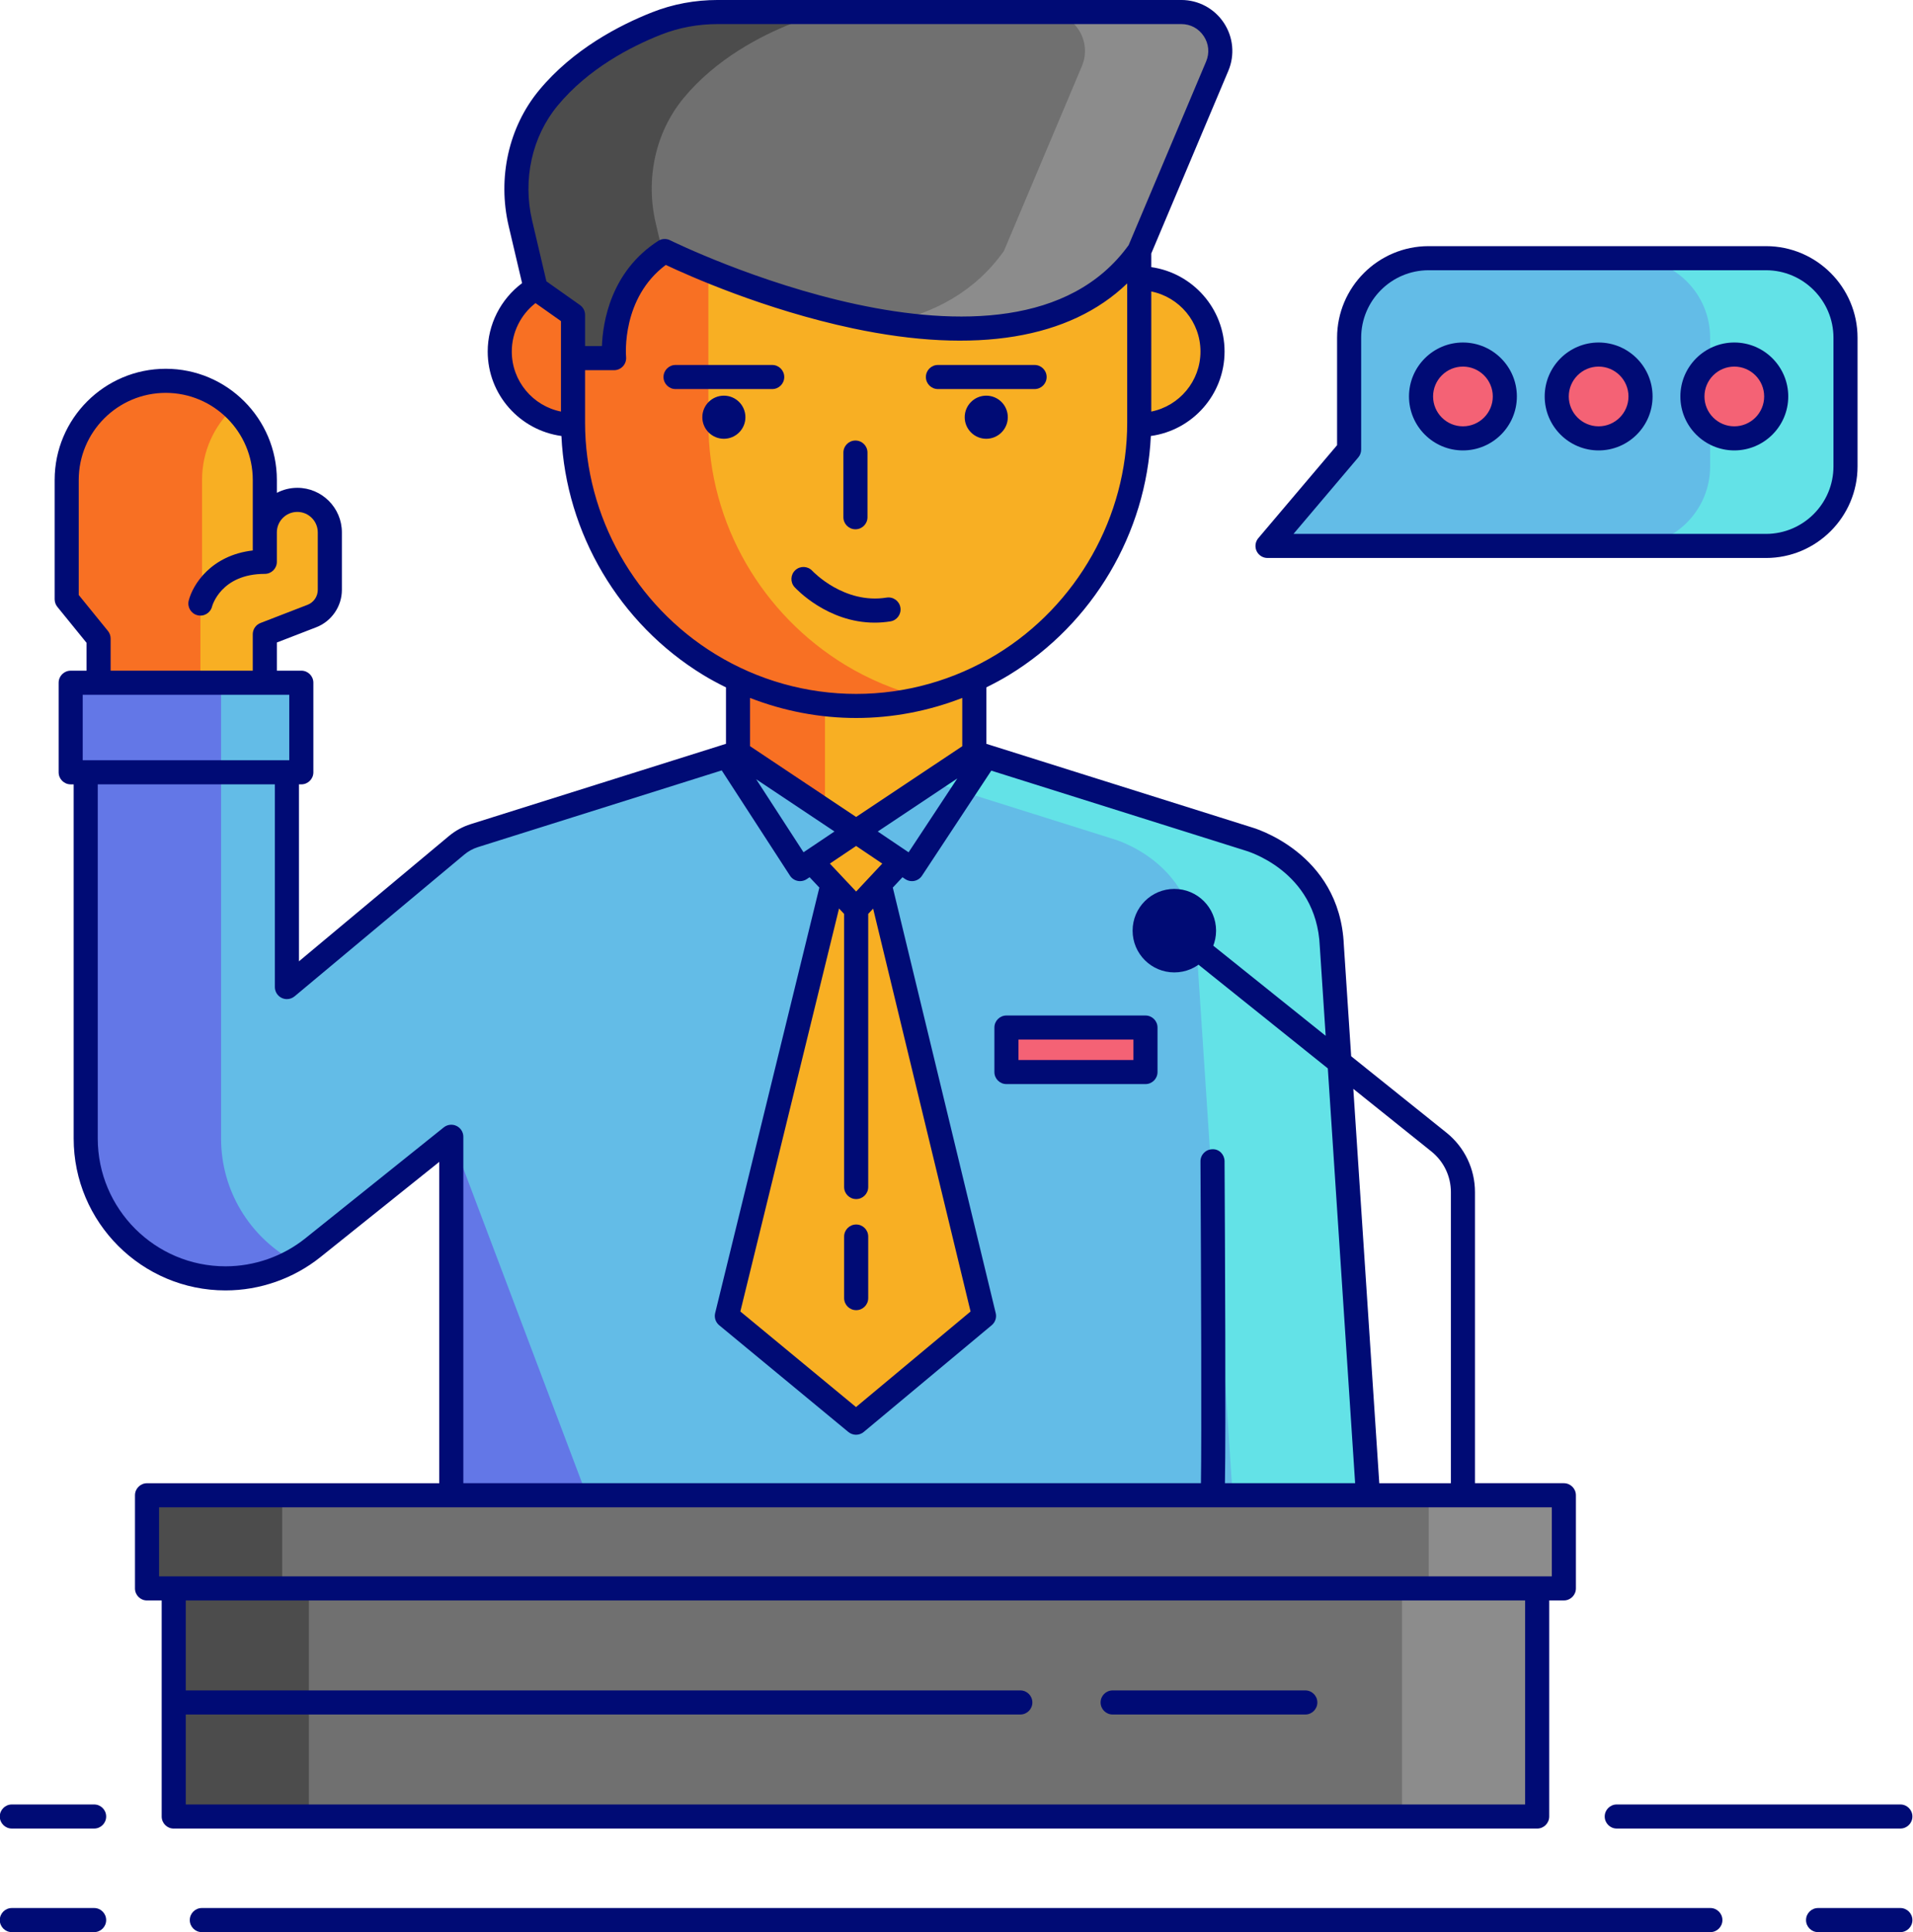 <?xml version="1.0" encoding="UTF-8"?><svg xmlns="http://www.w3.org/2000/svg" xmlns:xlink="http://www.w3.org/1999/xlink" height="240.6" preserveAspectRatio="xMidYMid meet" version="1.0" viewBox="8.9 7.7 238.3 240.6" width="238.3" zoomAndPan="magnify"><g><g id="change1_1"><path d="M115.547,193.903h63.763l-4.508-68.463c-0.458-10.659-10.468-13.295-10.468-13.295l-34.073-10.718l-14.713,0 l-14.713,0l-23.012,7.239l-9.831,3.092c-0.812,0.256-1.567,0.668-2.22,1.214l-21.132,17.646V92.717H19.576v56.757 c0,9.619,7.798,17.417,17.417,17.417h0c3.959,0,7.801-1.349,10.891-3.825l17.232-13.807v44.643H115.547z" fill="#63bce7"/></g><g id="change2_1"><path d="M65.124 149.26L65.124 149.26 65.124 193.903 81.985 193.903z" fill="#6377e7"/></g><g id="change2_2"><path d="M36.438,149.474V92.717H19.576v56.757c0,9.619,7.798,17.417,17.417,17.417h0c2.966,0,5.866-0.758,8.434-2.178 C40.069,161.743,36.438,156.035,36.438,149.474z" fill="#6377e7"/></g><g id="change3_1"><path d="M174.802,125.44c-0.458-10.659-10.468-13.295-10.468-13.295l-34.073-10.718l-14.713,0l-8.431,0h6.283 l34.073,10.718c0,0,10.01,2.636,10.468,13.295l4.508,68.463h16.861L174.802,125.44z" fill="#63e2e7"/></g><g id="change4_2"><path d="M100.834 101.426L100.834 80.74 130.269 80.74 130.269 101.426 115.547 111.239z" fill="#f8af23"/></g><g id="change5_2"><path d="M100.834 80.74L100.834 101.426 111.67 108.653 111.67 80.74z" fill="#f87023"/></g><g><g id="change5_1"><circle cx="80.281" cy="51.475" fill="#f87023" r="9.129"/></g><g id="change4_1"><circle cx="150.814" cy="51.475" fill="#f8af23" r="9.129"/></g></g><g id="change4_3"><path d="M80.281,38.961v21.383c0,12.719,6.824,23.921,16.992,30.127c5.338,3.258,11.597,5.14,18.275,5.14h0 c6.678,0,12.937-1.881,18.275-5.14c10.167-6.206,16.992-17.408,16.992-30.127V38.961H80.281z" fill="#f8af23"/></g><g id="change5_3"><path d="M97.142,60.344V38.961H80.281v21.383c0,12.719,6.824,23.921,16.992,30.127 c5.338,3.258,11.597,5.14,18.275,5.14h0c2.906,0,5.725-0.376,8.431-1.047c-3.512-0.871-6.829-2.253-9.844-4.093 C103.967,84.265,97.142,73.063,97.142,60.344z" fill="#f87023"/></g><g id="change6_2"><path d="M134.272 135.659H151.591V141.199H134.272z" fill="#f46275"/></g><g id="change1_2"><path d="M17.704 92.717H46.434V103.873H17.704z" fill="#63bce7"/></g><g id="change2_3"><path d="M17.704 92.717H36.437V103.873H17.704z" fill="#6377e7"/></g><g id="change1_3"><path d="M115.547 111.239L108.564 115.927 99.443 101.863 100.834 101.426z" fill="#63bce7"/></g><g id="change4_4"><path d="M21.181,92.717v-5.502l-3.973-4.89V67.464c0-6.815,5.525-12.34,12.34-12.34h0c6.815,0,12.34,5.525,12.34,12.34 v25.254H21.181z" fill="#f8af23"/></g><g id="change5_4"><path d="M34.069,82.325V67.464c0-3.551,1.509-6.743,3.909-8.994c-2.207-2.07-5.167-3.346-8.431-3.346 c-6.815,0-12.34,5.525-12.34,12.34v14.862l3.973,4.89v5.502h16.861v-5.502L34.069,82.325z" fill="#f87023"/></g><g id="change4_5"><path d="M33.865,82.86c0,0,1.299-5.196,8.023-5.196v-3.668c0-2.237,1.813-4.05,4.05-4.05h0 c2.237,0,4.05,1.813,4.05,4.05v7.164c0,1.438-0.884,2.729-2.226,3.248l-5.873,2.272v6.036h-8.023V82.86z" fill="#f8af23"/></g><g id="change4_6"><path d="M109.97 114.983L115.552 120.912 121.1 114.983 115.547 111.239z" fill="#f8af23"/></g><g id="change4_7"><path d="M118.469 117.795L115.552 120.912 112.618 117.795 99.443 171.572 115.535 184.868 131.479 171.572z" fill="#f8af23"/></g><g id="change7_1"><path d="M80.281,52.299h5.117c0,0-0.802-8.758,6.304-13.338c0,0,43.648,21.772,59.112,0l9.715-23.02 c1.351-3.201-0.999-6.743-4.474-6.743H98.319c-2.606,0-5.193,0.466-7.618,1.421c-3.84,1.513-9.435,4.379-13.488,9.27 c-3.584,4.325-4.771,10.159-3.486,15.626l1.907,8.112l4.647,3.285L80.281,52.299z" fill="#707070"/></g><g id="change8_1"><path d="M156.055,9.197h-16.861c3.474,0,5.824,3.543,4.474,6.743l-9.715,23.02c-3.577,5.036-8.663,7.739-14.367,8.924 c11.763,1.838,24.314,0.812,31.229-8.924l9.715-23.02C161.879,12.74,159.529,9.197,156.055,9.197z" fill="#8c8c8c"/></g><g id="change9_1"><path d="M94.075,19.889c4.053-4.891,9.648-7.758,13.488-9.27c2.425-0.956,5.012-1.421,7.618-1.421H98.319 c-2.606,0-5.193,0.466-7.618,1.421c-3.84,1.513-9.435,4.379-13.488,9.27c-3.583,4.325-4.771,10.159-3.486,15.626l1.907,8.112 l4.647,3.285l0,5.387h5.117c0,0-0.767-8.524,6.045-13.15l-0.854-3.634C89.304,30.047,90.491,24.214,94.075,19.889z" fill="#4c4c4c"/></g><g id="change1_4"><path d="M166.792,75.685l10.167-12V49.76c0-5.472,4.436-9.908,9.908-9.908h42.017c5.472,0,9.908,4.436,9.908,9.908 v16.017c0,5.472-4.436,9.908-9.908,9.908H166.792z" fill="#63bce7"/></g><g id="change3_2"><path d="M228.884,39.852h-16.861c5.472,0,9.908,4.436,9.908,9.908v16.017c0,5.472-4.436,9.908-9.908,9.908h16.861 c5.472,0,9.908-4.436,9.908-9.908V49.76C238.792,44.288,234.356,39.852,228.884,39.852z" fill="#63e2e7"/></g><g id="change7_2"><path d="M27.214 193.903H203.709V205.502H27.214z" fill="#707070"/></g><g id="change7_3"><path d="M30.539 205.502H200.382V233.906H30.539z" fill="#707070"/></g><g id="change9_2"><path d="M27.214 193.903H44.047V205.502H27.214z" fill="#4c4c4c"/></g><g id="change8_2"><path d="M186.875 193.903H203.708V205.502H186.875z" fill="#8c8c8c"/></g><g id="change9_3"><path d="M30.539 205.502H47.372V233.906H30.539z" fill="#4c4c4c"/></g><g id="change8_3"><path d="M183.549 205.502H200.382V233.906H183.549z" fill="#8c8c8c"/></g><g fill="#f46275" id="change6_1"><circle cx="191.136" cy="57.07" r="5.219"/><circle cx="208.039" cy="57.07" r="5.219"/><circle cx="224.942" cy="57.07" r="5.219"/></g><g id="change10_1"><circle cx="155.186" cy="123.593" fill="#000b75" r="5.199"/></g><g fill="#000b75" id="change10_3"><circle cx="99.072" cy="59.655" r="2.684"/><circle cx="131.757" cy="59.655" r="2.684"/></g><g fill="#000b75" id="change10_2"><path d="M134.271,142.699h17.319c0.828,0,1.5-0.671,1.5-1.5v-5.54c0-0.829-0.672-1.5-1.5-1.5h-17.319 c-0.828,0-1.5,0.671-1.5,1.5v5.54C132.771,142.028,133.443,142.699,134.271,142.699z M135.771,137.16h14.319v2.54h-14.319V137.16z"/><path d="M166.792,77.185h62.092c6.29,0,11.408-5.118,11.408-11.408V49.76c0-6.291-5.118-11.408-11.408-11.408h-42.017 c-6.29,0-11.408,5.118-11.408,11.408v13.375l-9.812,11.58c-0.378,0.446-0.462,1.07-0.217,1.601 C165.677,76.846,166.208,77.185,166.792,77.185z M178.104,64.655c0.229-0.271,0.355-0.615,0.355-0.97V49.76 c0-4.636,3.771-8.408,8.408-8.408h42.017c4.637,0,8.408,3.772,8.408,8.408v16.017c0,4.636-3.771,8.408-8.408,8.408h-58.854 L178.104,64.655z"/><path d="M201.883,233.906v-26.904h1.825c0.828,0,1.5-0.671,1.5-1.5v-11.6c0-0.829-0.672-1.5-1.5-1.5h-11.072V156.16 c0-2.9-1.298-5.604-3.56-7.417l-11.863-9.509l-0.913-13.859c-0.5-11.629-11.474-14.652-11.517-14.662l-32.575-10.247l0,0 l-0.439-0.139v-7.033c0.962-0.477,1.912-0.98,2.834-1.543c10.449-6.378,17.096-17.669,17.655-29.758 c5.177-0.709,9.184-5.149,9.184-10.518c0-5.35-3.978-9.778-9.129-10.51v-1.701l9.597-22.74c0.83-1.967,0.621-4.205-0.56-5.984 c-1.181-1.779-3.16-2.842-5.296-2.842H98.319c-2.852,0-5.6,0.513-8.168,1.525c-4.097,1.615-9.868,4.609-14.093,9.709 c-3.79,4.574-5.207,10.902-3.791,16.927l1.669,7.101c-2.665,1.992-4.284,5.149-4.284,8.515c0,5.369,4.006,9.809,9.183,10.518 c0.559,12.089,7.206,23.379,17.656,29.758c0.924,0.564,1.878,1.069,2.843,1.547v7.027l-31.792,10.001 c-1.005,0.316-1.924,0.818-2.732,1.494l-18.671,15.59v-22.037h0.296c0.829,0,1.5-0.671,1.5-1.5V92.717c0-0.829-0.671-1.5-1.5-1.5 h-3.046v-3.508l4.914-1.901c1.905-0.737,3.185-2.604,3.185-4.647v-7.165c0-3.06-2.489-5.55-5.549-5.55 c-0.919,0-1.785,0.228-2.55,0.626v-1.609c0-7.631-6.209-13.84-13.84-13.84s-13.84,6.208-13.84,13.84v14.862 c0,0.345,0.119,0.679,0.336,0.946l3.638,4.478v3.469h-1.977c-0.829,0-1.5,0.671-1.5,1.5v11.156c0,0.829,0.671,1.5,1.5,1.5h0.372 v44.101c0,10.431,8.486,18.917,18.917,18.917c4.284,0,8.485-1.475,11.829-4.154l14.794-11.853v40.019H27.214 c-0.829,0-1.5,0.671-1.5,1.5v11.6c0,0.829,0.671,1.5,1.5,1.5h1.826v26.904c0,0.829,0.671,1.5,1.5,1.5h169.843 C201.211,235.406,201.883,234.735,201.883,233.906z M187.199,151.084c1.549,1.241,2.437,3.091,2.437,5.076v36.243h-8.921 l-3.234-49.109L187.199,151.084z M158.442,51.475c0,3.693-2.638,6.78-6.129,7.479V43.996 C155.804,44.695,158.442,47.782,158.442,51.475z M78.369,20.846c3.818-4.608,9.113-7.347,12.882-8.832 c2.217-0.874,4.595-1.316,7.068-1.316h57.735c1.145,0,2.164,0.547,2.796,1.5c0.633,0.954,0.74,2.105,0.296,3.16l-9.65,22.866 c-14.627,20.254-56.701-0.394-57.125-0.605c-0.475-0.237-1.038-0.206-1.482,0.082c-5.918,3.814-6.896,10.123-7.008,13.099h-2.1 v-3.887c0-0.487-0.236-0.944-0.634-1.225l-4.182-2.956l-1.776-7.559C73.985,30.056,75.174,24.701,78.369,20.846z M72.652,51.475 c0-2.367,1.112-4.594,2.956-6.029l3.172,2.242v4.61v6.655C75.29,58.255,72.652,55.168,72.652,51.475z M81.781,60.344v-6.545h3.617 c0.42,0,0.821-0.178,1.105-0.488s0.425-0.727,0.389-1.145c-0.027-0.31-0.564-7.364,4.945-11.475 c2.776,1.311,12.271,5.562,23.311,7.902c15.305,3.241,27.005,1.299,34.166-5.602v17.353c0,11.667-6.235,22.72-16.272,28.847 c-5.274,3.219-11.324,4.92-17.494,4.92c-6.17,0-12.22-1.701-17.493-4.92C88.016,83.063,81.781,72.01,81.781,60.344z M115.547,97.11c4.543,0,9.019-0.866,13.222-2.498v6.01l-13.222,8.813l-13.214-8.813v-6.007 C106.534,96.246,111.007,97.11,115.547,97.11z M103.095,104.737l9.755,6.506l-3.856,2.589L103.095,104.737z M114.052,121.508 v34.01c0,0.829,0.671,1.5,1.5,1.5s1.5-0.671,1.5-1.5v-34.013l0.613-0.655l12.136,50.168l-14.27,11.9l-14.407-11.903l12.293-50.181 L114.052,121.508z M115.548,118.721l-1.838-1.954c0,0-0.001-0.001-0.001-0.001l-1.434-1.524l3.271-2.196l3.257,2.196 L115.548,118.721z M122.083,113.836l-3.841-2.59l9.907-6.604L122.083,113.836z M22.345,86.27l-3.638-4.478V67.463 c0-5.977,4.863-10.84,10.84-10.84s10.84,4.863,10.84,10.84v6.533v0.253v1.999c-5.182,0.599-7.477,4.242-7.979,6.248 c-0.201,0.804,0.288,1.618,1.091,1.819c0.802,0.203,1.618-0.288,1.819-1.091c0.01-0.041,1.079-4.06,6.568-4.06 c0.829,0,1.5-0.671,1.5-1.5V74.25v-0.253c0-1.406,1.144-2.55,2.55-2.55s2.549,1.144,2.549,2.55v7.165 c0,0.813-0.509,1.556-1.267,1.849l-5.873,2.271c-0.578,0.224-0.959,0.779-0.959,1.399v0.569v3.967h-6.523H22.681v-4.001 C22.681,86.871,22.562,86.537,22.345,86.27z M19.204,94.217h1.977h12.684h8.023h3.046v8.156h-25.73V94.217z M65.766,147.908 c-0.519-0.249-1.137-0.18-1.587,0.182l-17.232,13.807c-2.813,2.254-6.348,3.495-9.953,3.495c-8.777,0-15.917-7.14-15.917-15.917 v-44.101h22.062v25.243c0,0.583,0.337,1.112,0.864,1.359c0.203,0.095,0.42,0.141,0.635,0.141c0.345,0,0.687-0.119,0.962-0.349 l21.133-17.646c0.505-0.422,1.08-0.736,1.708-0.934l30.364-9.552l8.501,13.107c0.219,0.337,0.563,0.572,0.957,0.653 c0.1,0.021,0.201,0.031,0.301,0.031c0.295,0,0.587-0.087,0.836-0.254l0.35-0.235l1.217,1.292l-12.98,52.985 c-0.137,0.559,0.058,1.147,0.501,1.513l16.092,13.295c0.277,0.229,0.617,0.344,0.956,0.344c0.341,0,0.683-0.116,0.96-0.348 l15.943-13.295c0.438-0.366,0.632-0.949,0.497-1.504l-12.82-52.991l1.205-1.288l0.34,0.229c0.25,0.168,0.542,0.256,0.838,0.256 c0.098,0,0.196-0.01,0.294-0.029c0.393-0.078,0.738-0.311,0.958-0.645l8.634-13.086l31.566,9.928 c0.089,0.023,8.945,2.464,9.353,11.943l0.734,11.151l-17.475-14.008c-0.648-0.518-1.591-0.414-2.108,0.232 c-0.519,0.646-0.415,1.59,0.231,2.108l19.619,15.727l3.402,51.654h-16.219c0.123-6.59,0.013-29.501-0.047-40.094 c-0.005-0.829-0.657-1.534-1.509-1.492c-0.828,0.005-1.496,0.68-1.491,1.508c0.08,14.076,0.15,34.662,0.058,40.078H66.617V149.26 C66.617,148.683,66.286,148.157,65.766,147.908z M28.714,195.403h36.403h94.822c0.002,0,0.003,0,0.005,0c0.001,0,0.002,0,0.003,0 h19.362h22.898v8.6h-1.825H30.54h-1.826V195.403z M198.883,232.406H32.04v-11.202H136c0.828,0,1.5-0.671,1.5-1.5 s-0.672-1.5-1.5-1.5H32.04v-11.202h166.843V232.406z"/><path d="M191.136,50.352c-3.705,0-6.719,3.014-6.719,6.719s3.014,6.719,6.719,6.719s6.719-3.014,6.719-6.719 S194.841,50.352,191.136,50.352z M191.136,60.789c-2.051,0-3.719-1.668-3.719-3.719s1.668-3.719,3.719-3.719 s3.719,1.668,3.719,3.719S193.187,60.789,191.136,60.789z"/><path d="M208.039,50.352c-3.705,0-6.719,3.014-6.719,6.719s3.014,6.719,6.719,6.719s6.719-3.014,6.719-6.719 S211.744,50.352,208.039,50.352z M208.039,60.789c-2.051,0-3.719-1.668-3.719-3.719s1.668-3.719,3.719-3.719 s3.719,1.668,3.719,3.719S210.09,60.789,208.039,60.789z"/><path d="M231.66,57.07c0-3.705-3.014-6.719-6.719-6.719s-6.719,3.014-6.719,6.719s3.014,6.719,6.719,6.719 S231.66,60.775,231.66,57.07z M224.941,60.789c-2.051,0-3.719-1.668-3.719-3.719s1.668-3.719,3.719-3.719s3.719,1.668,3.719,3.719 S226.992,60.789,224.941,60.789z"/><path d="M115.552,170.852c0.829,0,1.5-0.671,1.5-1.5v-7.667c0-0.829-0.671-1.5-1.5-1.5s-1.5,0.671-1.5,1.5v7.667 C114.052,170.18,114.723,170.852,115.552,170.852z"/><path d="M221.958,245.303H34.042c-0.829,0-1.5,0.671-1.5,1.5s0.671,1.5,1.5,1.5h187.917c0.828,0,1.5-0.671,1.5-1.5 S222.786,245.303,221.958,245.303z"/><path d="M245.625,245.303h-10.25c-0.828,0-1.5,0.671-1.5,1.5s0.672,1.5,1.5,1.5h10.25c0.828,0,1.5-0.671,1.5-1.5 S246.453,245.303,245.625,245.303z"/><path d="M20.625,245.303h-10.25c-0.829,0-1.5,0.671-1.5,1.5s0.671,1.5,1.5,1.5h10.25c0.829,0,1.5-0.671,1.5-1.5 S21.454,245.303,20.625,245.303z"/><path d="M208.797,233.906c0,0.829,0.672,1.5,1.5,1.5h35.328c0.828,0,1.5-0.671,1.5-1.5s-0.672-1.5-1.5-1.5h-35.328 C209.469,232.406,208.797,233.078,208.797,233.906z"/><path d="M147.5,221.204h24c0.828,0,1.5-0.671,1.5-1.5s-0.672-1.5-1.5-1.5h-24c-0.828,0-1.5,0.671-1.5,1.5 S146.672,221.204,147.5,221.204z"/><path d="M115.461,73.611c0.829,0,1.5-0.671,1.5-1.5v-8.053c0-0.829-0.671-1.5-1.5-1.5s-1.5,0.671-1.5,1.5v8.053 C113.961,72.94,114.632,73.611,115.461,73.611z"/><path d="M119.82,85.079c0.818-0.132,1.375-0.901,1.243-1.719c-0.131-0.817-0.899-1.374-1.719-1.243 c-5.304,0.852-9.188-3.259-9.25-3.326c-0.559-0.609-1.505-0.653-2.116-0.096c-0.613,0.558-0.657,1.507-0.1,2.119 c0.181,0.199,4.102,4.423,9.973,4.423C118.484,85.237,119.143,85.188,119.82,85.079z"/><path d="M105.092,53.149H93.052c-0.829,0-1.5,0.671-1.5,1.5s0.671,1.5,1.5,1.5h12.041c0.829,0,1.5-0.671,1.5-1.5 S105.921,53.149,105.092,53.149z"/><path d="M125.737,56.149h12.041c0.828,0,1.5-0.671,1.5-1.5s-0.672-1.5-1.5-1.5h-12.041c-0.829,0-1.5,0.671-1.5,1.5 S124.908,56.149,125.737,56.149z"/><path d="M20.625,232.406h-10.25c-0.829,0-1.5,0.671-1.5,1.5s0.671,1.5,1.5,1.5h10.25c0.829,0,1.5-0.671,1.5-1.5 S21.454,232.406,20.625,232.406z"/></g></g></svg>